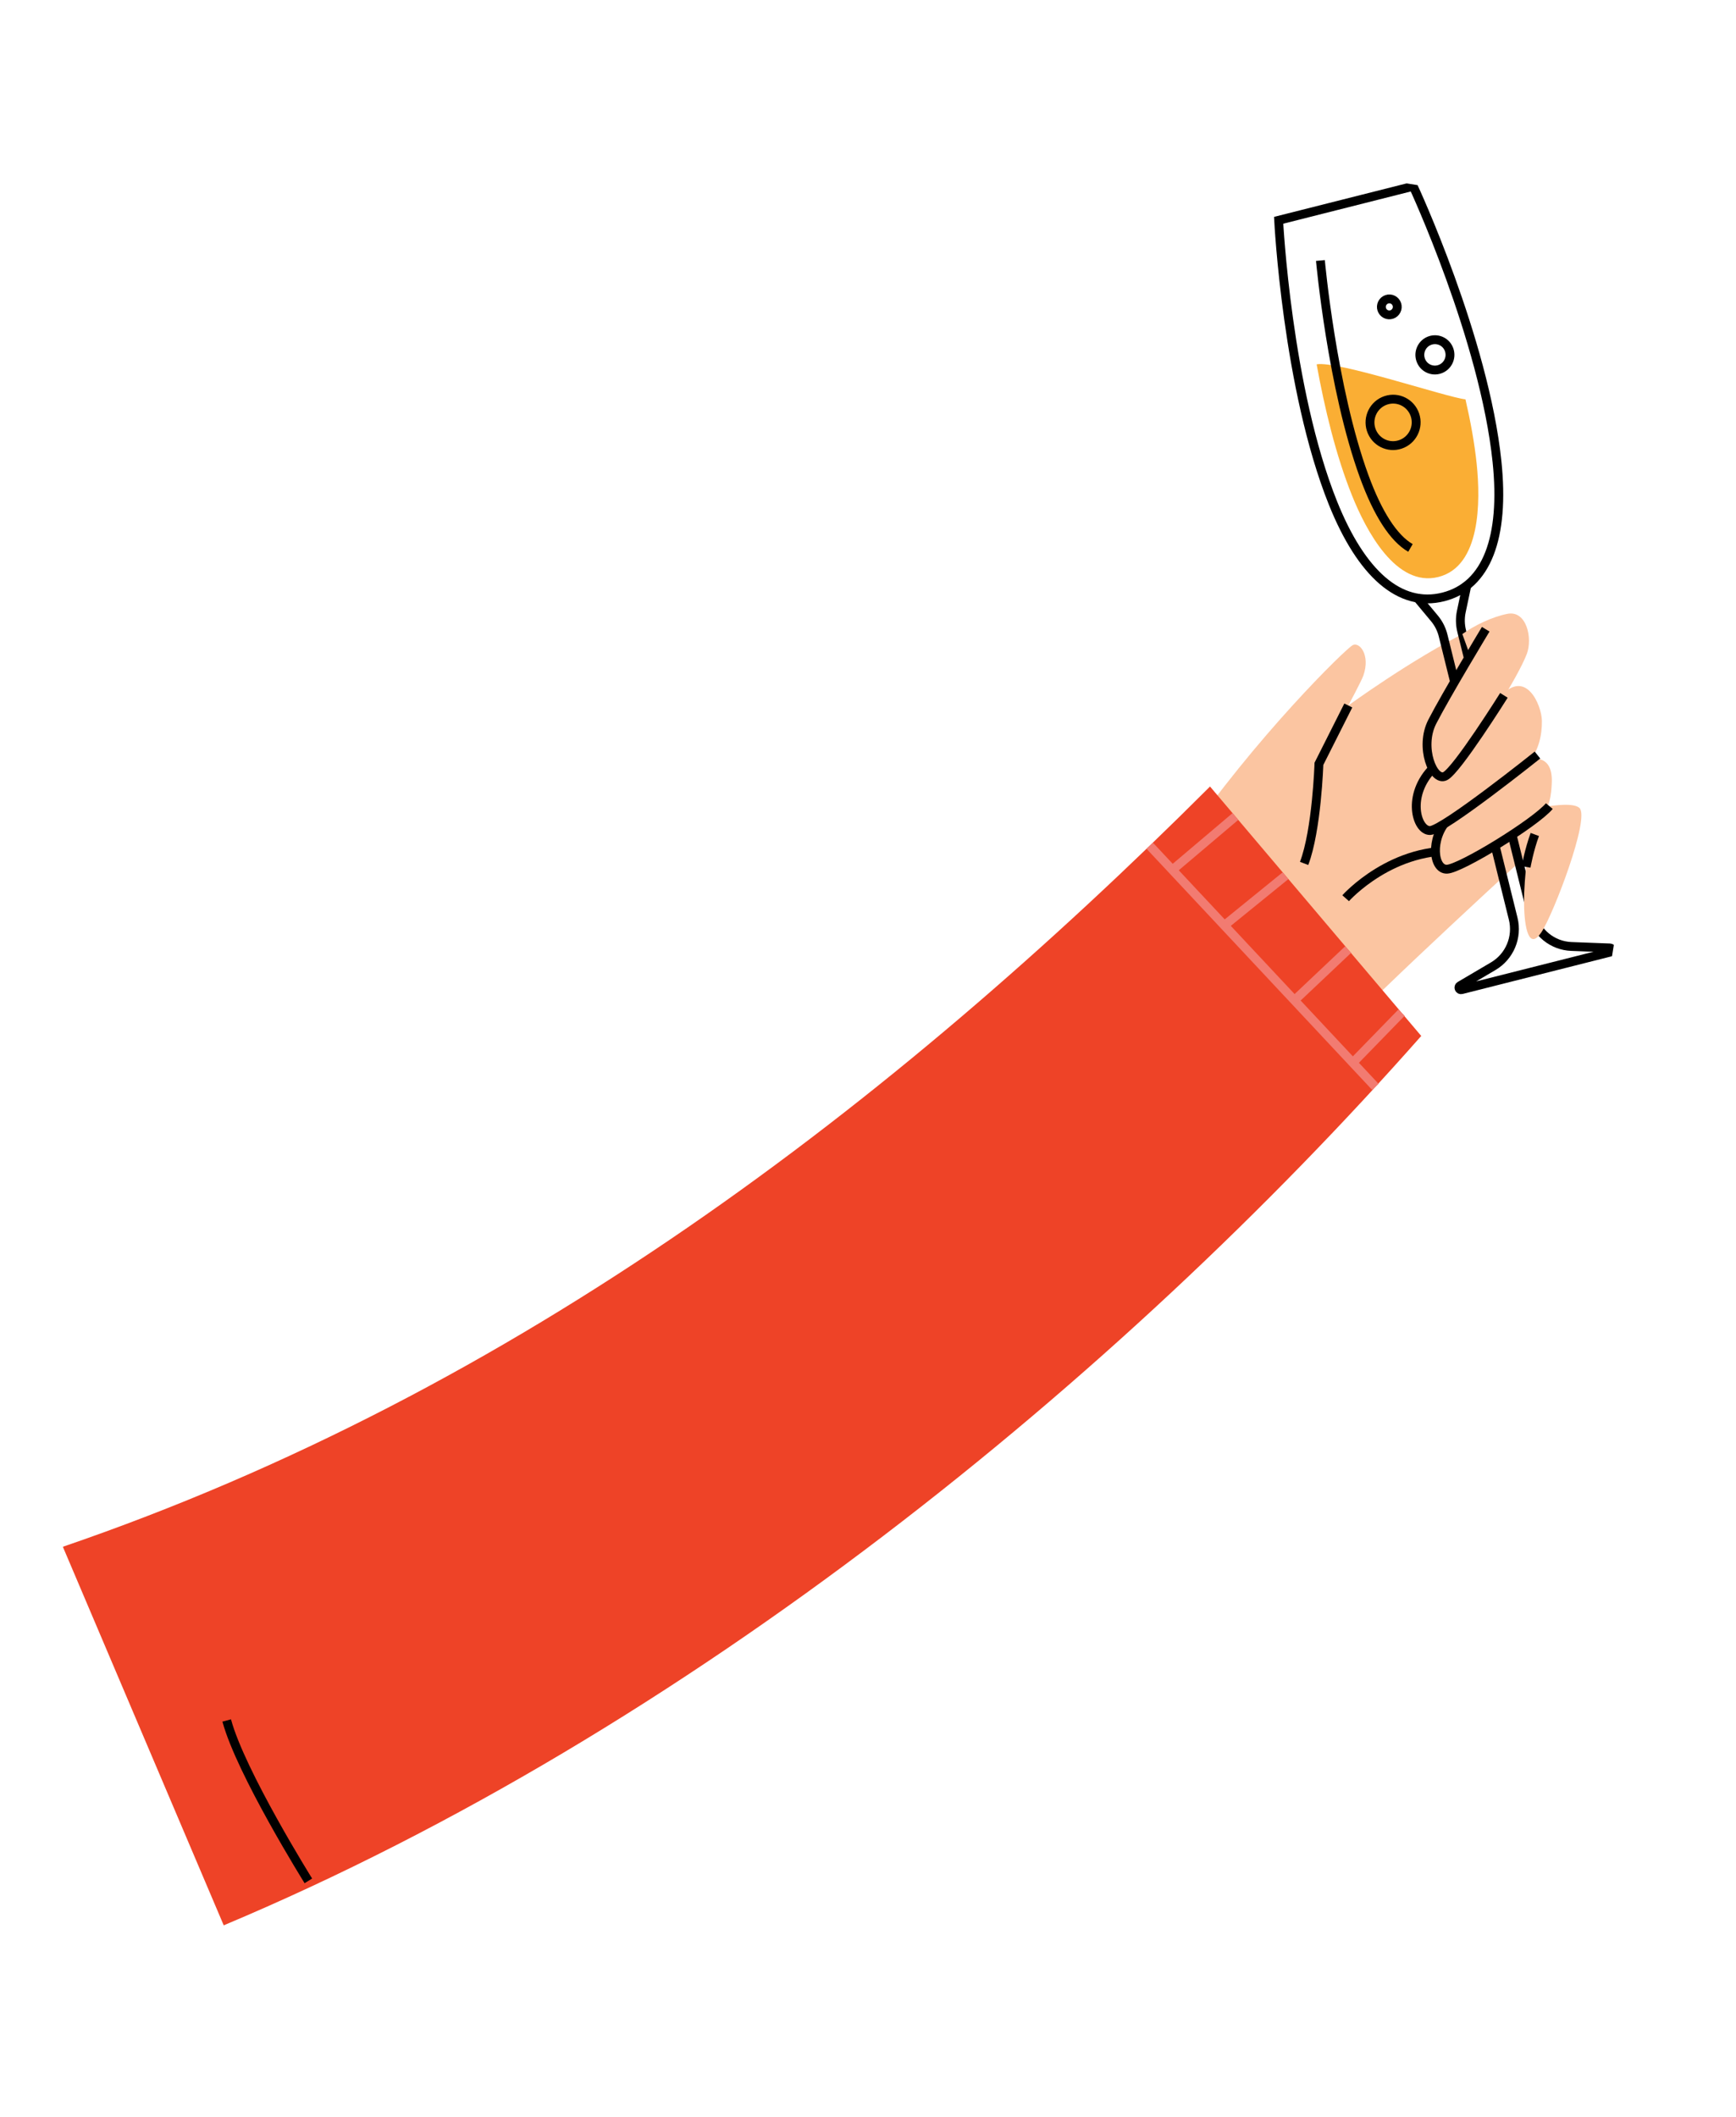<?xml version="1.0" encoding="UTF-8"?> <svg xmlns="http://www.w3.org/2000/svg" width="196" height="239" viewBox="0 0 196 239" fill="none"><g clip-path="url(#clip0_1766_1562)"><path d="M138.411 132.741C138.411 132.741 144.364 123.98 150.47 117.409C155.879 111.59 173.387 95.614 173.597 95.42C173.807 95.227 165.892 71.171 165.892 71.171C159.331 74.442 152.23 79.634 152.23 79.634C152.23 79.634 153.714 76.87 153.929 76.255C154.736 73.942 153.508 72.451 152.743 72.813C151.979 73.176 141.674 83.265 133.523 95.189L126.69 103.396" fill="#FBC5A1"></path><path d="M152.227 79.635L148.911 86.219C148.911 86.219 148.673 93.693 147.239 97.462" stroke="black" stroke-miterlimit="10"></path><path d="M151.928 101.389C151.928 101.389 157.261 95.384 165.051 96.117" stroke="black" stroke-miterlimit="10"></path><path d="M159.561 21.027L144.364 24.866C144.364 24.866 145.314 43.888 150.506 56.806C153.702 64.749 158.037 68.622 162.957 67.378C167.876 66.137 169.901 60.657 169.018 52.129C167.585 38.264 159.561 21.027 159.561 21.027Z" stroke="black" stroke-miterlimit="10"></path><path d="M148.653 41.128C149.552 46.096 150.832 51.422 152.646 55.93C154.234 59.883 157.615 66.334 162.4 65.127C167.185 63.918 167.16 56.62 166.723 52.376C166.479 50.017 166.025 47.546 165.456 45.076C163.437 44.887 150.962 40.68 148.65 41.128L148.653 41.128Z" fill="#FAAE34"></path><path d="M165.644 65.918L164.985 69.041C164.834 69.759 164.848 70.504 165.024 71.218L172.931 103.173C173.45 105.262 175.273 106.755 177.414 106.836L181.764 107.002C182.037 107.011 182.076 107.403 181.813 107.469L165.012 111.711C164.745 111.777 164.599 111.415 164.835 111.275L168.595 109.061C170.444 107.97 171.36 105.787 170.842 103.697L162.934 71.742C162.758 71.031 162.423 70.365 161.954 69.803L159.918 67.359" stroke="black" stroke-miterlimit="10"></path><path d="M149.079 29.405C149.079 29.405 150.383 43.812 154.023 53.783C155.552 57.972 157.335 60.748 159.245 61.851" stroke="black" stroke-miterlimit="10"></path><path d="M163.622 39.514C163.917 40.413 163.435 41.383 162.542 41.681C161.649 41.98 160.686 41.497 160.391 40.599C160.096 39.701 160.578 38.731 161.471 38.432C162.364 38.133 163.327 38.616 163.622 39.514Z" stroke="black" stroke-miterlimit="10"></path><path d="M159.756 46.847C160.21 48.221 159.47 49.706 158.103 50.165C156.737 50.625 155.263 49.883 154.809 48.509C154.356 47.135 155.096 45.65 156.462 45.191C157.828 44.732 159.302 45.473 159.756 46.847Z" stroke="black" stroke-miterlimit="10"></path><path d="M157.71 34.354C157.866 34.826 157.612 35.339 157.142 35.497C156.672 35.655 156.164 35.4 156.008 34.928C155.852 34.455 156.106 33.943 156.576 33.785C157.045 33.627 157.554 33.882 157.71 34.354Z" stroke="black" stroke-miterlimit="10"></path><path d="M170.391 91.951C170.391 91.951 177.118 90.079 178.327 91.204C179.536 92.329 175.401 103.163 174.032 105.228C172.663 107.292 172.093 104.903 172.07 101.895C172.047 98.888 172.688 94.828 172.688 94.828" fill="#FBC5A1"></path><path d="M172.303 97.856C172.303 97.856 172.636 95.946 173.285 94.195" stroke="black" stroke-miterlimit="10"></path><path d="M170.559 85.898C171.929 85.881 175.425 84.317 175.197 88.474C175.138 89.536 175.078 91.251 173.633 92.57C173.051 93.102 164.548 98.685 163.38 98.114C162.212 97.542 161.557 95.459 163.024 93.167C164.49 90.879 168.563 88.04 168.563 88.04" fill="#FBC5A1"></path><path d="M163.467 92.48C161.423 94.657 161.812 98.192 163.38 98.113C164.945 98.037 173.315 92.901 174.922 90.992" stroke="black" stroke-miterlimit="10"></path><path d="M169.51 78.519C172.308 75.486 174.053 79.619 174.084 81.339C174.115 83.055 173.676 84.688 172.707 85.925C172.219 86.549 162.283 94.034 161.124 93.443C159.966 92.851 159.757 89.705 161.261 87.438C162.767 85.175 167.855 80.575 167.855 80.575" fill="#FBC5A1"></path><path d="M161.849 86.649C158.729 89.746 159.938 93.793 161.463 93.751C162.988 93.705 173.586 85.228 173.586 85.228" stroke="black" stroke-miterlimit="10"></path><path d="M165.104 71.575C166.488 70.581 168.486 69.623 170.191 69.289C172.357 68.864 173.053 72.044 172.382 73.813C171.406 76.391 167.099 83.234 165.14 85.4C164.772 85.808 163.278 87.828 162.646 87.646C161.466 87.309 160.861 83.382 161.972 80.727C163.087 78.071 165.972 73.975 165.972 73.975" fill="#FBC5A1"></path><path d="M167.743 71.027C167.743 71.027 163.322 78.336 161.713 81.456C160.225 84.344 161.833 88.272 163.163 87.611C164.494 86.95 169.796 78.49 169.796 78.49" stroke="black" stroke-miterlimit="10"></path><path d="M25.259 217.328C77.621 195.346 126.271 155.665 160.462 116.937L136.615 88.78C100.703 124.652 58.435 157.042 7.096 174.596" fill="#EE4327"></path><path d="M34.815 212.308C34.815 212.308 27.173 200.071 25.596 194.203" stroke="black" stroke-miterlimit="10"></path><path d="M158.234 114.309L152.738 119.958" stroke="#F27B71" stroke-miterlimit="10"></path><path d="M152.207 107.188L145.998 113.053" stroke="#F27B71" stroke-miterlimit="10"></path><path d="M145.141 98.848L138.214 104.471" stroke="#F27B71" stroke-miterlimit="10"></path><path d="M139.484 92.164L132.453 98.116" stroke="#F27B71" stroke-miterlimit="10"></path><path d="M129.807 95.463L155.285 122.685" stroke="#F27B71" stroke-miterlimit="10"></path></g><defs><clipPath id="clip0_1766_1562"><rect width="162.258" height="215.193" fill="white" transform="matrix(-0.988 -0.158 -0.158 0.988 195.027 26.492)"></rect></clipPath></defs></svg> 